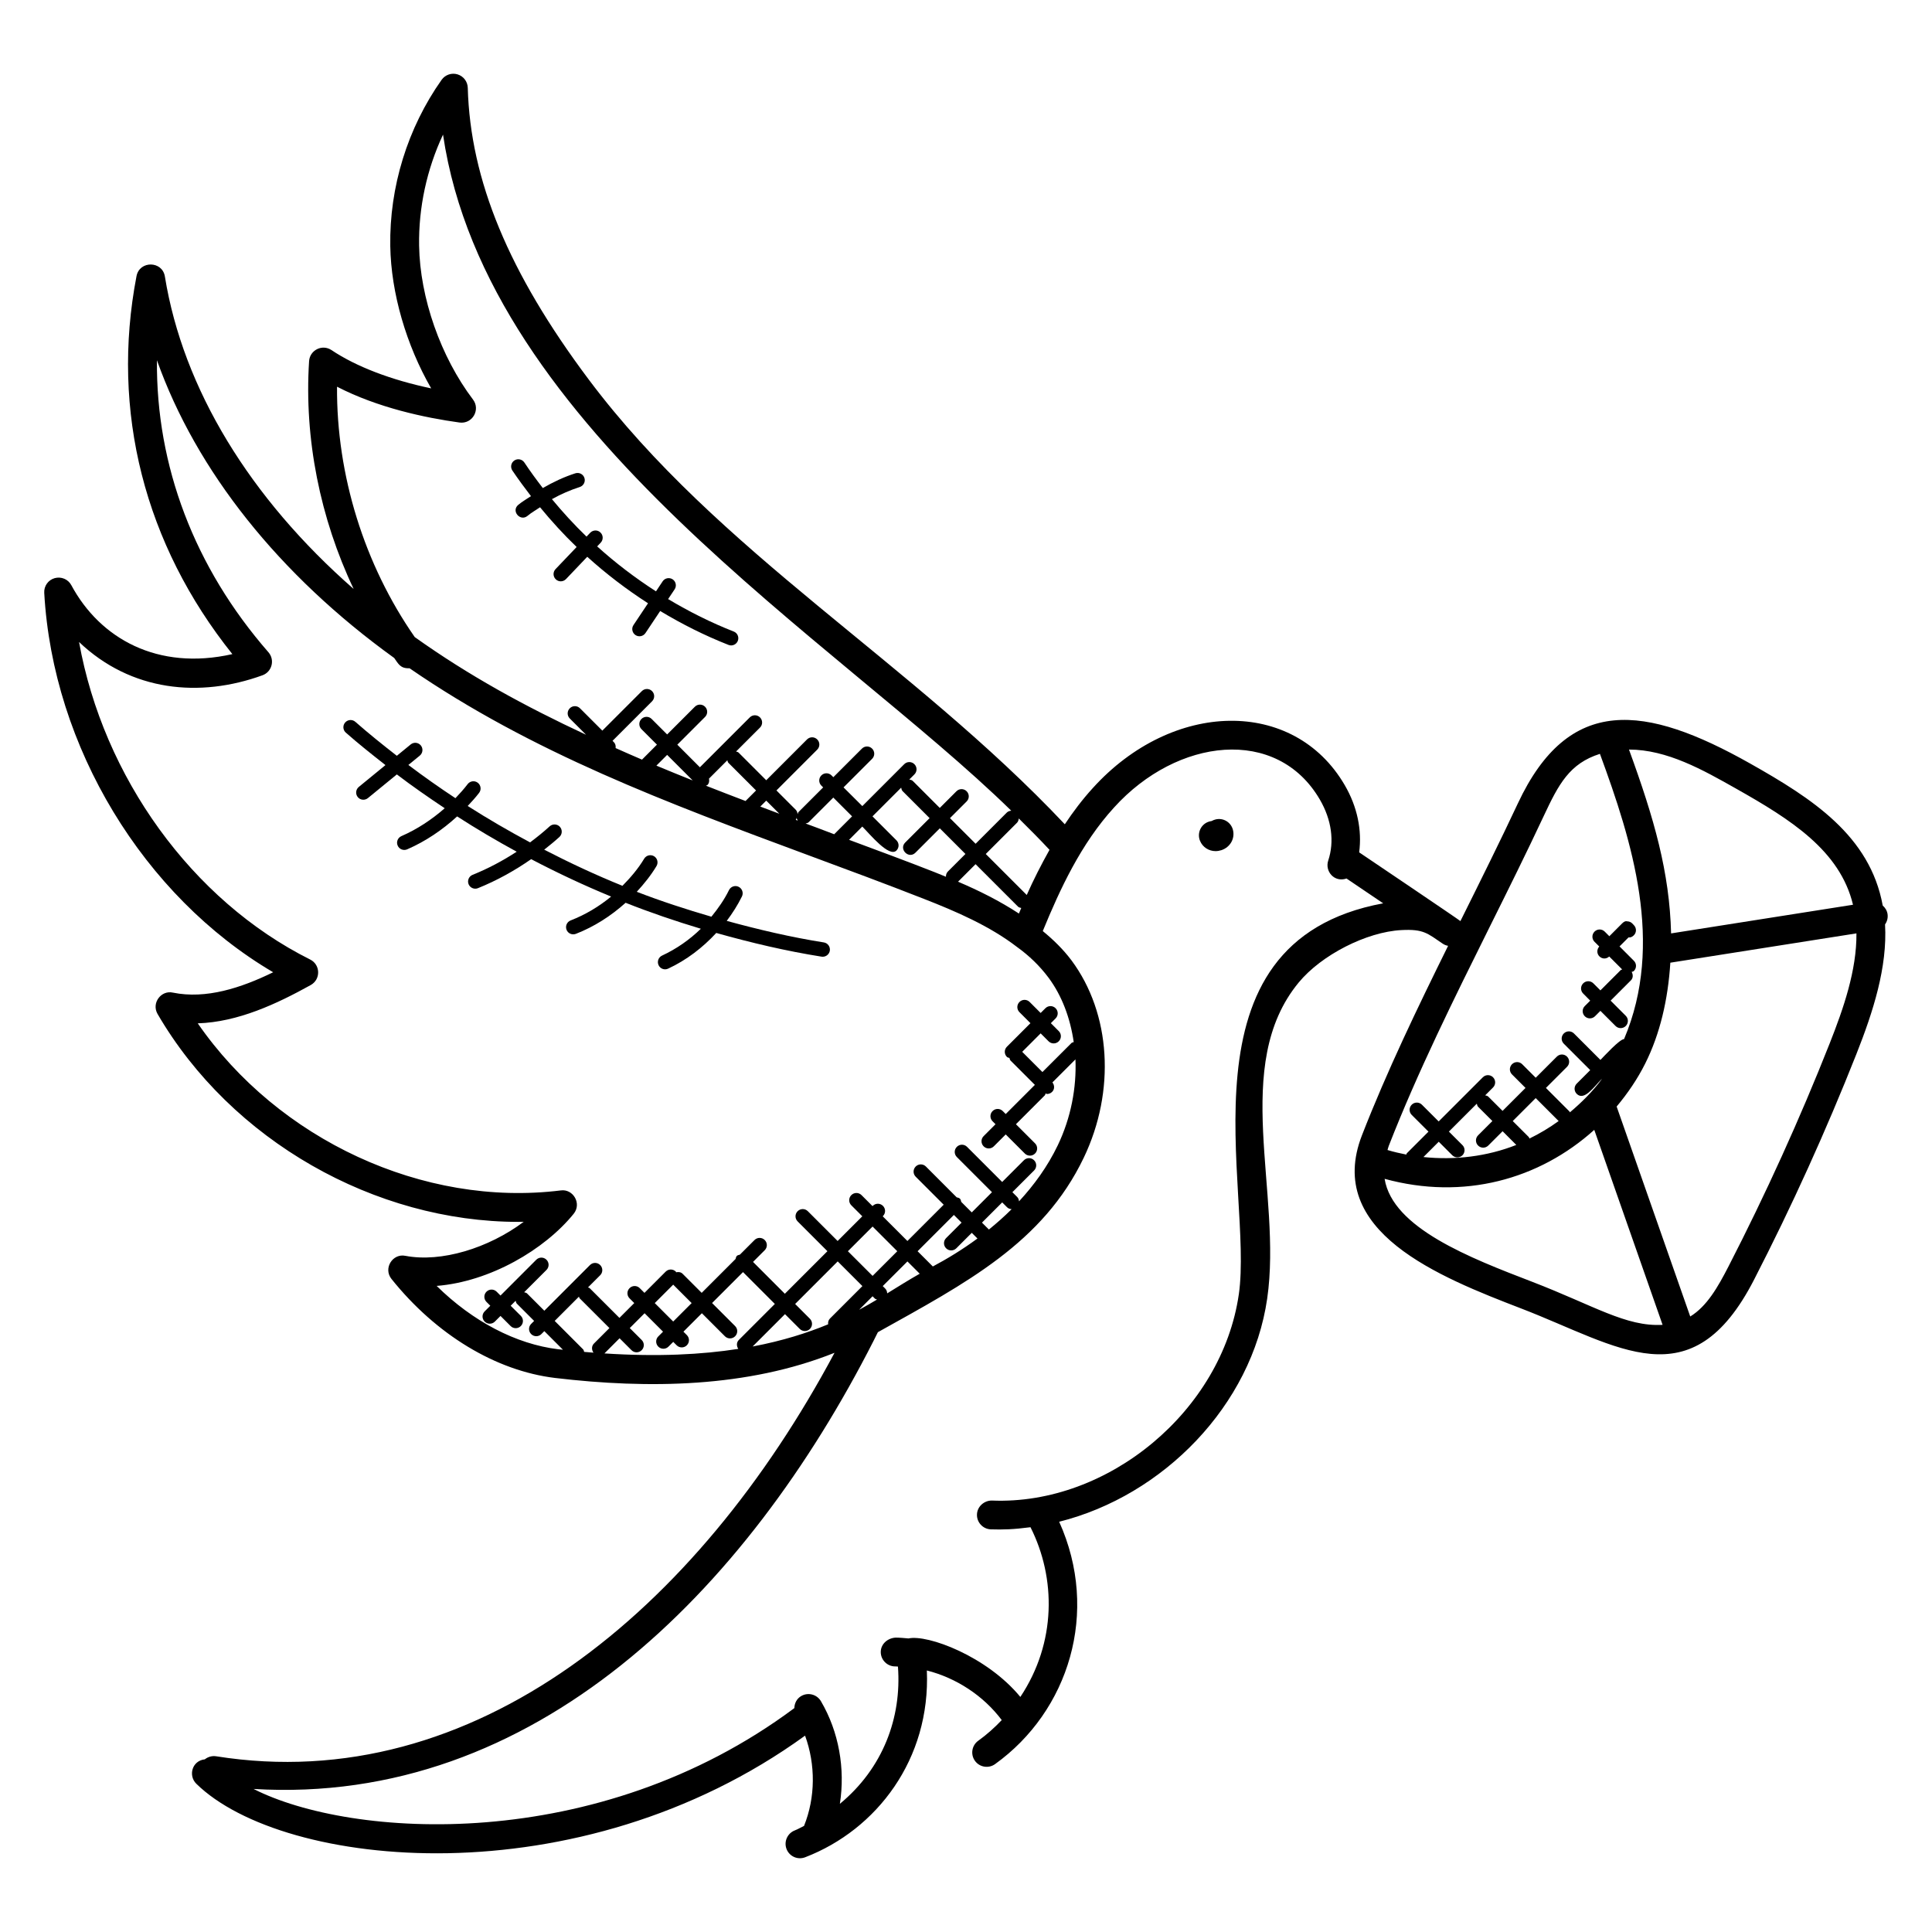 <?xml version="1.0" encoding="UTF-8"?>
<!-- Uploaded to: ICON Repo, www.iconrepo.com, Generator: ICON Repo Mixer Tools -->
<svg fill="#000000" width="800px" height="800px" version="1.1" viewBox="144 144 512 512" xmlns="http://www.w3.org/2000/svg">
 <g>
  <path d="m466.07 361.18c-0.344 0.09-0.664 0.223-0.961 0.398-0.344 0.039-0.688 0.129-1.023 0.266-1.945 0.801-2.871 3.031-2.07 4.984 0.703 1.703 2.344 2.727 4.129 2.727 0.512 0 1.039-0.09 1.559-0.258 2.328-0.785 3.633-3.098 3.031-5.398-0.535-2.039-2.617-3.269-4.664-2.719z"/>
  <path d="m642.94 383.97c-3.383-18.527-18.738-28.375-35.082-37.602-27.887-15.734-48.113-18.32-61.625 10.578-4.68 9.977-9.695 20.07-15.207 31.152-0.406-0.391-26.359-17.902-26.832-18.215 0.77-5.894-0.473-12.074-3.84-17.84-13.504-23.137-45.648-22.535-66.77 0.824-2.754 3.016-5.184 6.246-7.398 9.574-40.656-43.113-91.777-71.945-126.2-117.91-21.176-28.258-31.352-52.816-32.023-77.273-0.047-1.648-1.137-3.07-2.711-3.551-1.559-0.48-3.273 0.105-4.223 1.449-9.031 12.777-13.855 28.434-13.602 44.074 0.207 12.457 4.246 26.23 10.84 37.695-10.664-2.25-19.863-5.762-26.426-10.152-2.473-1.641-5.742 0.031-5.93 2.93-1.328 20.559 2.922 41.641 11.809 60.379-27.426-24.008-45.207-53.031-50.023-82.801-0.68-4.199-6.719-4.258-7.519-0.113-6.879 35.77 2.137 71.113 25.402 100.18-19.809 4.473-35.066-4.121-42.68-18.266-0.84-1.582-2.664-2.344-4.398-1.871-1.727 0.48-2.879 2.098-2.777 3.887 2.277 40.887 26.348 80.375 60.668 100.56-8.488 4.152-17.793 7.184-26.559 5.398-3.121-0.719-5.754 2.754-4.078 5.656 19.559 33.602 57.625 55.098 95.641 55.098 0.465 0 0.93-0.008 1.391-0.016-9.367 7.016-21.887 10.816-31.328 9.016-3.398-0.719-5.961 3.312-3.711 6.129 11.824 14.762 27.609 24.32 43.32 26.23 24.77 2.938 51.023 2.566 74.09-6.664-36.359 68.113-95.504 117.82-163.91 106.92-1.113-0.16-2.16 0.176-2.969 0.816-3.418 0.375-4.426 4.336-2.258 6.465 22.992 22.559 101.26 30.785 161.33-12.742 2.801 7.664 2.769 16.352-0.273 23.922-0.824 0.383-1.594 0.863-2.449 1.191-1.961 0.762-2.945 2.969-2.191 4.93 0.762 1.969 2.953 2.945 4.93 2.191 19.016-7.312 33.258-26.047 32.258-49.504 7.84 1.992 15.023 6.711 19.848 13.145-1.91 2.016-3.977 3.863-6.223 5.473-1.719 1.23-2.106 3.617-0.879 5.328 1.23 1.711 3.617 2.098 5.328 0.871 19.504-14.008 27.809-40.266 16.992-64.234 27.551-6.894 51.039-30.816 55.129-59.145 4.047-27.977-9.719-61.848 8.344-83.754 6.023-7.305 17.969-13.41 27.207-13.895 5.91-0.32 6.93 0.871 10.977 3.609 0.441 0.297 0.922 0.473 1.414 0.566-8.105 16.398-16.207 33.191-22.824 50.191-9.938 25.527 20.465 37.551 42.297 45.953 25.754 9.922 45.008 24.625 61.609-7.672 9.977-19.391 19.098-39.512 27.121-59.793 4.457-11.273 8.238-23.039 7.594-34.359 0.551-0.785 0.816-1.762 0.656-2.777-0.148-0.922-0.645-1.672-1.285-2.234zm-220.81-14.758c-2.223 3.977-4.266 7.984-6.031 11.969l-10.863-10.863 8.281-8.281c0.312-0.312 0.418-0.727 0.473-1.137 2.75 2.734 5.508 5.473 8.141 8.312zm-90.656-17.172c0.465-0.465 0.535-1.09 0.414-1.695l4.863-4.863c0.09 0.223 0.09 0.48 0.273 0.664l7.336 7.336-2.785 2.793c-3.504-1.328-7.008-2.688-10.512-4.062 0.129-0.082 0.297-0.066 0.41-0.172zm15.586 4.137 3.473 3.473c-1.68-0.625-3.367-1.266-5.047-1.902zm8.055 4.535c0.023 0.273 0.176 0.52 0.32 0.762-0.184-0.07-0.367-0.137-0.551-0.207 0.156-0.152 0.148-0.375 0.23-0.555zm5.969 2.859c-1.199-0.441-2.398-0.895-3.594-1.336 0.281-0.09 0.594-0.113 0.816-0.344l6.527-6.527 4.977 4.977-4.742 4.742c-1.328-0.496-2.648-1.016-3.984-1.512zm11.43-0.527c2.039 2.039 7.113 8.289 9.055 6.352 0.75-0.75 0.75-1.953 0-2.703l-6.352-6.352 7.602-7.602c0.078 0.328 0.129 0.672 0.391 0.93l7.144 7.144-6.457 6.457c-1.77 1.77 0.91 4.488 2.703 2.703l6.457-6.457 6.793 6.793-4.633 4.633c-0.391 0.391-0.551 0.895-0.535 1.406-1.039-0.418-2.082-0.863-3.121-1.266-7.465-2.93-15.016-5.719-22.551-8.52zm25.387 14.605 4.633-4.633 11.258 11.258c0.238 0.238 0.551 0.258 0.848 0.352-0.207 0.496-0.414 0.984-0.617 1.473-5.09-3.328-10.578-6.082-16.145-8.441 0.008-0.008 0.016 0 0.023-0.008zm-164.59-131.17c10.777 5.566 23.258 8.223 32.48 9.496 3.418 0.441 5.586-3.414 3.566-6.082-8.586-11.344-14.062-26.969-14.289-40.77-0.168-10.137 2.047-20.281 6.336-29.449 11.602 78.633 104.53 134.11 150.59 179.17-0.418 0.047-0.848 0.16-1.168 0.48l-8.281 8.281-6.793-6.793 4.418-4.418c0.75-0.75 0.75-1.953 0-2.703s-1.953-0.75-2.703 0l-4.418 4.418-7.144-7.144c-0.258-0.258-0.602-0.305-0.93-0.391l1.352-1.352c0.75-0.75 0.75-1.953 0-2.703s-1.953-0.75-2.703 0l-11.098 11.105-4.981-4.957 7.574-7.574c0.75-0.75 0.75-1.953 0-2.703s-1.953-0.75-2.703 0l-7.574 7.574-0.473-0.473c-0.75-0.75-1.953-0.75-2.703 0s-0.75 1.953 0 2.703l0.48 0.473-6.527 6.527c-0.16 0.16-0.152 0.391-0.246 0.586-0.039-0.426-0.168-0.863-0.496-1.191l-5.113-5.113 10.809-10.816c0.75-0.75 0.75-1.953 0-2.703s-1.953-0.75-2.703 0l-10.809 10.816-7.336-7.336c-0.184-0.184-0.434-0.184-0.664-0.273l6.344-6.344c0.75-0.75 0.75-1.953 0-2.703s-1.953-0.75-2.703 0l-13.223 13.223-5.984-5.992 7.352-7.352c0.75-0.75 0.75-1.953 0-2.703s-1.953-0.75-2.703 0l-7.344 7.344-4.106-4.106c-0.75-0.75-1.953-0.75-2.703 0s-0.75 1.953 0 2.703l4.106 4.106-3.961 3.969c-2.344-0.992-4.664-2.031-6.992-3.062 0.07-0.566-0.039-1.137-0.465-1.566l-0.352-0.352 10.473-10.473c0.75-0.75 0.75-1.953 0-2.703s-1.953-0.75-2.703 0l-10.473 10.473-5.922-5.922c-0.75-0.75-1.953-0.75-2.703 0s-0.75 1.953 0 2.703l4.312 4.312c-16.199-7.551-31.008-15.633-45.402-25.887-13.363-19.195-20.754-42.91-20.594-66.355zm94.266 104.35c-3.223-1.281-6.418-2.594-9.625-3.93l2.848-2.848zm-67.867 133.95c14.121-1.113 28.617-9.602 36.32-19.113 2.199-2.711-0.152-6.664-3.434-6.191-36.426 4.512-74.914-13.488-96.188-44.281 10.648-0.328 20.961-5.168 29.945-10.152 2.688-1.504 2.586-5.391-0.145-6.754-31.402-15.703-54.855-48.457-61.258-84.152 13.785 13.129 32.055 14.84 48.617 8.816 2.504-0.918 3.336-4.055 1.574-6.098-19.641-22.504-29.801-49.41-29.551-77.387 10.426 29.32 32.359 56.914 62.879 78.906 1.137 1.594 1.633 2.816 4.062 2.719 32.449 22.344 68.184 35.641 105.91 49.633 10.145 3.754 20.281 7.512 30.336 11.457 8.566 3.344 17.473 7.184 24.746 12.777 3.266 2.352 6 5.008 8.344 8.129 3.582 4.824 5.762 10.746 6.68 17.07-0.191 0.09-0.418 0.078-0.582 0.238l-7.711 7.703-5.359-5.359 4.887-4.887 2.098 2.098c0.75 0.75 1.953 0.75 2.703 0s0.75-1.953 0-2.703l-2.098-2.098 1.258-1.258c0.75-0.75 0.75-1.953 0-2.703s-1.953-0.75-2.703 0l-1.258 1.258-2.914-2.914c-0.75-0.75-1.953-0.75-2.703 0s-0.75 1.953 0 2.703l2.914 2.914-6.238 6.238c-0.75 0.75-0.75 1.953 0 2.703 0.184 0.184 0.441 0.184 0.672 0.273 0.09 0.23 0.09 0.48 0.273 0.672l6.496 6.496c-0.031 0.023-0.07 0.016-0.098 0.039l-7.656 7.656-0.785-0.785c-0.75-0.75-1.953-0.75-2.703 0s-0.75 1.953 0 2.703l0.785 0.785-3.152 3.152c-0.75 0.75-0.75 1.953 0 2.703s1.953 0.75 2.703 0l3.152-3.152 5.062 5.062c0.375 0.375 0.863 0.559 1.352 0.559 0.488 0 0.977-0.184 1.352-0.559 0.75-0.75 0.75-1.953 0-2.703l-5.062-5.062 7.656-7.656c0.137-0.137 0.121-0.344 0.215-0.512 0.129 0.031 0.23 0.152 0.367 0.152 0.488 0 0.977-0.184 1.352-0.559 0.695-0.695 0.672-1.754 0.078-2.504l6.106-6.106c0.305 7.574-1.207 15.504-4.68 22.754-2.719 5.672-6.312 10.574-10.273 14.863-0.047-0.414-0.16-0.824-0.473-1.137l-1.289-1.289 5.754-5.754c0.75-0.75 0.75-1.953 0-2.703s-1.953-0.75-2.703 0l-5.754 5.754-9.312-9.312c-0.75-0.75-1.953-0.75-2.703 0s-0.75 1.953 0 2.703l9.312 9.312-5.359 5.359-2.785-2.785c-0.082-0.297-0.113-0.617-0.352-0.855-0.238-0.238-0.559-0.266-0.855-0.352l-8.16-8.168c-0.75-0.75-1.953-0.75-2.703 0s-0.75 1.953 0 2.703l7.418 7.418-9.617 9.617-6.543-6.543 0.062-0.062c0.75-0.75 0.75-1.953 0-2.703s-1.953-0.75-2.703 0l-0.062 0.062-2.914-2.914c-0.75-0.75-1.953-0.75-2.703 0s-0.75 1.953 0 2.703l2.914 2.914-6.543 6.543-7.894-7.894c-0.75-0.75-1.953-0.75-2.703 0s-0.75 1.953 0 2.703l7.894 7.894-11.281 11.281-8.434-8.441 3.098-3.098c0.75-0.75 0.75-1.953 0-2.703s-1.953-0.75-2.703 0l-3.879 3.879c-0.281 0.09-0.586 0.113-0.809 0.336-0.223 0.223-0.246 0.527-0.336 0.809l-8.977 8.977-5.047-5.047c-0.473-0.48-1.113-0.535-1.727-0.406-0.039-0.055-0.023-0.121-0.07-0.168-0.75-0.75-1.953-0.75-2.703 0l-5.617 5.625-1.25-1.25c-0.75-0.75-1.953-0.75-2.703 0s-0.75 1.953 0 2.703l1.25 1.25-3.93 3.93-7.894-7.887c-0.121-0.121-0.297-0.098-0.441-0.184l3.231-3.231c0.75-0.75 0.75-1.953 0-2.703s-1.953-0.75-2.703 0l-12.098 12.105-4.574-4.574c-0.215-0.215-0.504-0.23-0.77-0.32l5.914-5.914c0.75-0.75 0.75-1.953 0-2.703s-1.953-0.75-2.703 0l-9.48 9.488-1.016-1.016c-0.75-0.75-1.953-0.75-2.703 0s-0.75 1.953 0 2.703l1.016 1.016-1.496 1.496c-0.75 0.75-0.75 1.953 0 2.703 0.375 0.375 0.863 0.559 1.352 0.559s0.977-0.184 1.352-0.559l1.496-1.496 2.68 2.68c0.75 0.75 1.953 0.75 2.703 0s0.75-1.953 0-2.703l-2.688-2.68 1.32-1.32c0.09 0.266 0.105 0.559 0.32 0.77l4.574 4.574-0.785 0.785c-0.75 0.75-0.75 1.953 0 2.703s1.953 0.75 2.703 0l0.785-0.785 4.93 4.93c-0.418-0.047-0.809-0.078-1.238-0.121-11.223-1.367-22.652-7.367-32.23-16.793zm98.922 8.699-3.91-3.914 11.281-11.281 6.543 6.543-8.602 8.602c-0.418 0.418-0.543 0.977-0.48 1.527-5.414 2.238-11.953 4.359-20.008 5.879l8.574-8.574 3.91 3.914c0.75 0.75 1.953 0.75 2.703 0 0.738-0.738 0.738-1.953-0.012-2.695zm10.07-17.891 6.543-6.543 6.543 6.543-6.543 6.535zm6.539 11.938 0.633 0.633c0.152 0.152 0.367 0.137 0.551 0.23-1.418 0.848-2.879 1.703-4.449 2.551-0.09 0.047-0.199 0.098-0.289 0.145zm3.871-0.77c-0.016-0.473-0.176-0.938-0.543-1.297l-0.633-0.633 6.543-6.535 3.258 3.258c-3.008 1.703-5.562 3.328-8.625 5.207zm12.098-7.129-4.039-4.039 9.617-9.617 2.039 2.039-4.098 4.098c-0.75 0.75-0.75 1.953 0 2.703 0.375 0.375 0.863 0.559 1.352 0.559s0.977-0.184 1.352-0.559l4.098-4.098 1.504 1.504c-4.059 2.988-8.105 5.43-11.824 7.41zm14.855-9.789-1.832-1.832 5.359-5.359 1.289 1.289c0.336 0.336 0.777 0.473 1.215 0.504-1.953 1.949-3.977 3.734-6.031 5.398zm-83.66 14.605 4.887 4.887-4.887 4.887-4.887-4.887zm-21.125 18.027c-0.816-0.062-1.641-0.129-2.473-0.207-0.09-0.223-0.09-0.48-0.273-0.664l-7.535-7.543 6.426-6.434c0.082 0.145 0.062 0.32 0.184 0.441l7.894 7.887-4.098 4.098c-0.672 0.676-0.652 1.684-0.125 2.422zm2.902 0.199 4.008-4.016 3.16 3.16c0.75 0.75 1.953 0.75 2.703 0s0.75-1.953 0-2.703l-3.16-3.16 3.93-3.93 4.887 4.887-1.258 1.258c-0.75 0.75-0.75 1.953 0 2.703s1.953 0.75 2.703 0l1.258-1.258 0.902 0.902c0.75 0.75 1.953 0.75 2.703 0s0.75-1.953 0-2.703l-0.902-0.902 4.887-4.887 6.106 6.106c0.75 0.75 1.953 0.75 2.703 0s0.75-1.953 0-2.703l-6.106-6.106 8.199-8.199 8.434 8.441-9.551 9.551c-0.648 0.648-0.625 1.617-0.137 2.359-9.66 1.504-21.324 2.125-35.469 1.199zm168.11-15.633c-4.449 30.727-34.512 55.898-65.434 54.625-2.031-0.023-3.879 1.566-3.953 3.68-0.078 2.098 1.574 3.879 3.672 3.953 3.207 0.098 5.945 0.031 10.512-0.566 6.777 13.449 6.894 30.578-2.688 44.977-8.879-10.785-24.559-16.609-29.641-15.504-1.121-0.09-2.246-0.215-3.383-0.215-2.113 0.098-3.977 1.672-3.969 3.832 0.008 2.098 1.719 3.801 3.816 3.801 0.055 0.008 0.098 0 0.145 0 0.199 0 0.398 0.039 0.594 0.039 1.016 13.566-3.977 26.945-15.391 36.375 1.449-9.289-0.25-19.09-5.023-27.207-1.07-1.809-3.406-2.418-5.231-1.352-1.176 0.688-1.777 1.914-1.809 3.191-52.312 38.984-117.56 34.527-143.31 21.426 74.441 4.496 130.58-52.41 164.32-118.79l1.129-2.258c23.418-13.055 43.738-23.648 54.562-46.242 8.465-17.688 7.199-38.207-3.238-52.273-2.223-2.961-4.816-5.481-7.625-7.785 4.527-11.031 10.113-23.152 18.887-32.746 16.738-18.504 43.184-21.578 54.535-2.113 3.121 5.359 3.91 11.098 2.223 16.176-0.938 2.801 1.586 5.879 4.848 4.754l9.719 6.574c-55.891 10.324-34.254 75.891-38.262 103.65zm131.81-134.03c14.434 8.145 27.52 16.391 30.961 30.762l-48.207 7.594c-0.418-16.242-4.457-30.359-11.16-48.723 10.086 0.016 19.543 5.359 28.406 10.367zm-65.273 36.531c4.871-9.793 9.727-19.566 14.312-29.367 3.902-8.32 6.777-13.84 14.855-16.391 8.535 23.215 17.113 50.312 6.398 75.586-1.215 0.055-5.32 4.574-6.266 5.527l-7.008-7.008c-0.75-0.75-1.953-0.75-2.703 0s-0.75 1.953 0 2.703l7.008 7.008-3.582 3.582c-0.75 0.75-0.75 1.953 0 2.703 1.984 1.984 4.582-1.887 6.574-3.879 0.016 0 0.031 0.016 0.047 0.023-2.426 3.258-5.32 6.137-8.434 8.762-0.047-0.062-0.031-0.145-0.082-0.207l-6.266-6.266 5.594-5.594c0.75-0.75 0.75-1.953 0-2.703s-1.953-0.75-2.703 0l-5.594 5.594-3.582-3.582c-0.75-0.75-1.953-0.75-2.703 0s-0.75 1.953 0 2.703l3.582 3.582-6.082 6.082-3.793-3.785c-0.23-0.23-0.535-0.25-0.816-0.336l2.082-2.082c0.75-0.75 0.75-1.953 0-2.703s-1.953-0.75-2.703 0l-11.703 11.703-4.441-4.434c-0.75-0.75-1.953-0.75-2.703 0s-0.75 1.953 0 2.703l4.441 4.434-5.727 5.727c-0.098 0.098-0.078 0.238-0.145 0.352-1.68-0.328-3.344-0.711-4.984-1.207 0.121-0.383 0.191-0.742 0.344-1.129 7.668-19.648 17.387-39.199 26.781-58.102zm-7.273 57.926-3.586-3.582 7.398-7.398c0.09 0.281 0.113 0.586 0.336 0.816l3.793 3.785-3.793 3.793c-0.75 0.75-0.75 1.953 0 2.703s1.953 0.75 2.703 0l3.793-3.793 3.633 3.633c-7.754 3.062-16.289 4.078-24.609 3.207l4.055-4.055 3.586 3.582c0.375 0.375 0.863 0.559 1.352 0.559 0.488 0 0.977-0.184 1.352-0.559 0.734-0.746 0.734-1.953-0.012-2.691zm17.754-1.734c-0.078-0.121-0.055-0.281-0.16-0.391l-4.258-4.25 6.082-6.082 6.082 6.082c-2.449 1.777-5.027 3.32-7.746 4.641zm0.68 37.938c-16.336-6.281-36.961-14.215-39.055-27.266 20.895 5.727 40.93 0.191 55.562-12.977l18.105 51.672c-9.691 0.555-18.199-5.117-34.613-11.43zm78.891-63.145c-7.93 20.047-16.953 39.93-26.816 59.105-2.809 5.465-5.719 10.559-10.137 13.258l-19.504-55.641c2.938-3.504 5.527-7.305 7.566-11.383 3.93-7.84 6.047-16.953 6.664-26.738l49.32-7.769c0.09 9.781-3.457 19.973-7.094 29.168z"/>
  <path d="m329.73 390.13c-2.984 2.914-6.457 5.336-10.281 7.113-0.953 0.441-1.367 1.582-0.922 2.535 0.426 0.93 1.543 1.383 2.535 0.922 4.871-2.266 9.145-5.551 12.754-9.457 9.207 2.594 18.512 4.793 27.906 6.281 0.098 0.016 0.199 0.023 0.305 0.023 0.922 0 1.734-0.672 1.887-1.609 0.16-1.047-0.551-2.023-1.586-2.184-8.664-1.375-17.238-3.383-25.738-5.711 1.527-2.031 2.902-4.176 4.031-6.473 0.465-0.945 0.07-2.09-0.879-2.559-0.93-0.465-2.082-0.07-2.551 0.871-1.25 2.559-2.887 4.871-4.664 7.055-6.664-1.945-13.281-4.09-19.777-6.602 1.938-2.106 3.742-4.344 5.223-6.809 0.543-0.902 0.258-2.07-0.641-2.617-0.902-0.535-2.07-0.25-2.617 0.648-1.594 2.648-3.594 5-5.762 7.191-7.062-2.856-13.961-6.082-20.738-9.574 1.375-1.082 2.734-2.184 4.031-3.367 0.777-0.711 0.832-1.914 0.121-2.703-0.703-0.77-1.914-0.824-2.695-0.121-1.664 1.52-3.406 2.922-5.199 4.258-5.633-3.016-11.152-6.215-16.527-9.648 1.047-1.129 2.09-2.25 3.023-3.481 0.641-0.832 0.48-2.039-0.359-2.68-0.832-0.633-2.031-0.48-2.68 0.367-1 1.312-2.098 2.535-3.238 3.727-4.25-2.809-8.418-5.742-12.473-8.801l3.039-2.488c0.809-0.672 0.93-1.871 0.266-2.688-0.664-0.816-1.871-0.938-2.688-0.266l-3.672 3.008c-3.742-2.914-7.441-5.879-10.992-9-0.793-0.695-1.992-0.625-2.695 0.168-0.695 0.793-0.625 1.992 0.168 2.695 3.391 2.992 6.945 5.801 10.504 8.602l-7.07 5.793c-0.809 0.672-0.93 1.871-0.266 2.688 0.664 0.816 1.863 0.938 2.688 0.266l7.664-6.273c4.113 3.129 8.375 6.082 12.688 8.961-3.434 3.008-7.273 5.559-11.48 7.391-0.969 0.426-1.414 1.551-0.984 2.512 0.406 0.953 1.52 1.414 2.512 0.992 4.887-2.129 9.328-5.137 13.242-8.727 5.137 3.312 10.41 6.418 15.785 9.352-3.68 2.398-7.574 4.473-11.688 6.129-0.977 0.391-1.449 1.504-1.062 2.481 0.414 1 1.551 1.441 2.481 1.055 5.016-2.023 9.711-4.633 14.105-7.688 6.91 3.625 13.977 6.938 21.191 9.914-3.215 2.641-6.824 4.809-10.727 6.32-0.984 0.391-1.473 1.488-1.09 2.473 0.359 0.938 1.418 1.473 2.465 1.09 4.887-1.902 9.312-4.754 13.191-8.238 6.535 2.594 13.207 4.859 19.938 6.883z"/>
  <path d="m284.71 275.48c-1.121 0.777-2.328 1.434-3.367 2.312-1.953 1.641 0.543 4.512 2.449 2.922 1.023-0.863 2.215-1.52 3.328-2.281 3.031 3.688 6.25 7.215 9.695 10.527l-5.594 5.863c-0.727 0.77-0.695 1.977 0.07 2.703 0.754 0.734 1.961 0.703 2.703-0.062l5.633-5.91c5.023 4.543 10.418 8.656 16.105 12.32l-3.856 5.777c-0.586 0.871-0.344 2.062 0.527 2.648 0.871 0.582 2.055 0.352 2.648-0.527l3.902-5.848c5.785 3.481 11.832 6.519 18.105 8.984 0.23 0.09 0.465 0.137 0.695 0.137 0.762 0 1.48-0.465 1.777-1.215 0.383-0.977-0.098-2.082-1.082-2.465-6.023-2.359-11.824-5.273-17.391-8.602l1.727-2.586c0.586-0.879 0.344-2.07-0.527-2.648-0.871-0.574-2.062-0.352-2.648 0.527l-1.77 2.656c-5.504-3.543-10.727-7.519-15.586-11.91l0.938-0.984c0.727-0.77 0.695-1.977-0.07-2.703-0.754-0.742-1.961-0.695-2.703 0.062l-0.984 1.031c-3.25-3.129-6.289-6.457-9.168-9.93 2.359-1.312 4.832-2.398 7.375-3.215 1.008-0.32 1.559-1.406 1.238-2.398-0.328-1.008-1.398-1.551-2.398-1.238-3 0.961-5.879 2.32-8.633 3.91-1.703-2.207-3.352-4.457-4.894-6.777-0.594-0.879-1.777-1.113-2.648-0.527-0.879 0.582-1.113 1.762-0.535 2.648 1.57 2.316 3.227 4.578 4.938 6.797z"/>
  <path d="m565.42 409.18-1.434 1.434c-0.75 0.75-0.75 1.953 0 2.703s1.953 0.75 2.703 0l1.434-1.434 4.016 4.016c0.75 0.75 1.953 0.75 2.703 0s0.75-1.953 0-2.703l-4.016-4.016 5.383-5.383c0.617-0.617 0.594-1.504 0.199-2.231 0.199-0.09 0.426-0.078 0.586-0.246 0.75-0.75 0.75-1.953 0-2.703l-3.801-3.809 2.383-2.383c0.527 0.082 0.984-0.16 1.367-0.52 0.77-0.719 0.801-1.922 0.082-2.695l-0.414-0.441c-0.352-0.383-0.848-0.594-1.359-0.602-0.543-0.16-1.016 0.191-1.383 0.559l-3.375 3.383-1.223-1.223c-0.75-0.75-1.953-0.75-2.703 0s-0.75 1.953 0 2.703l1.25 1.25c-0.672 0.75-0.688 1.895 0.039 2.609 0.672 0.672 1.75 0.809 2.609 0.039l3.434 3.434c-0.121 0.078-0.281 0.055-0.391 0.16l-5.383 5.383-1.863-1.863c-0.75-0.75-1.953-0.75-2.703 0s-0.75 1.953 0 2.703z"/>
 </g>
</svg>